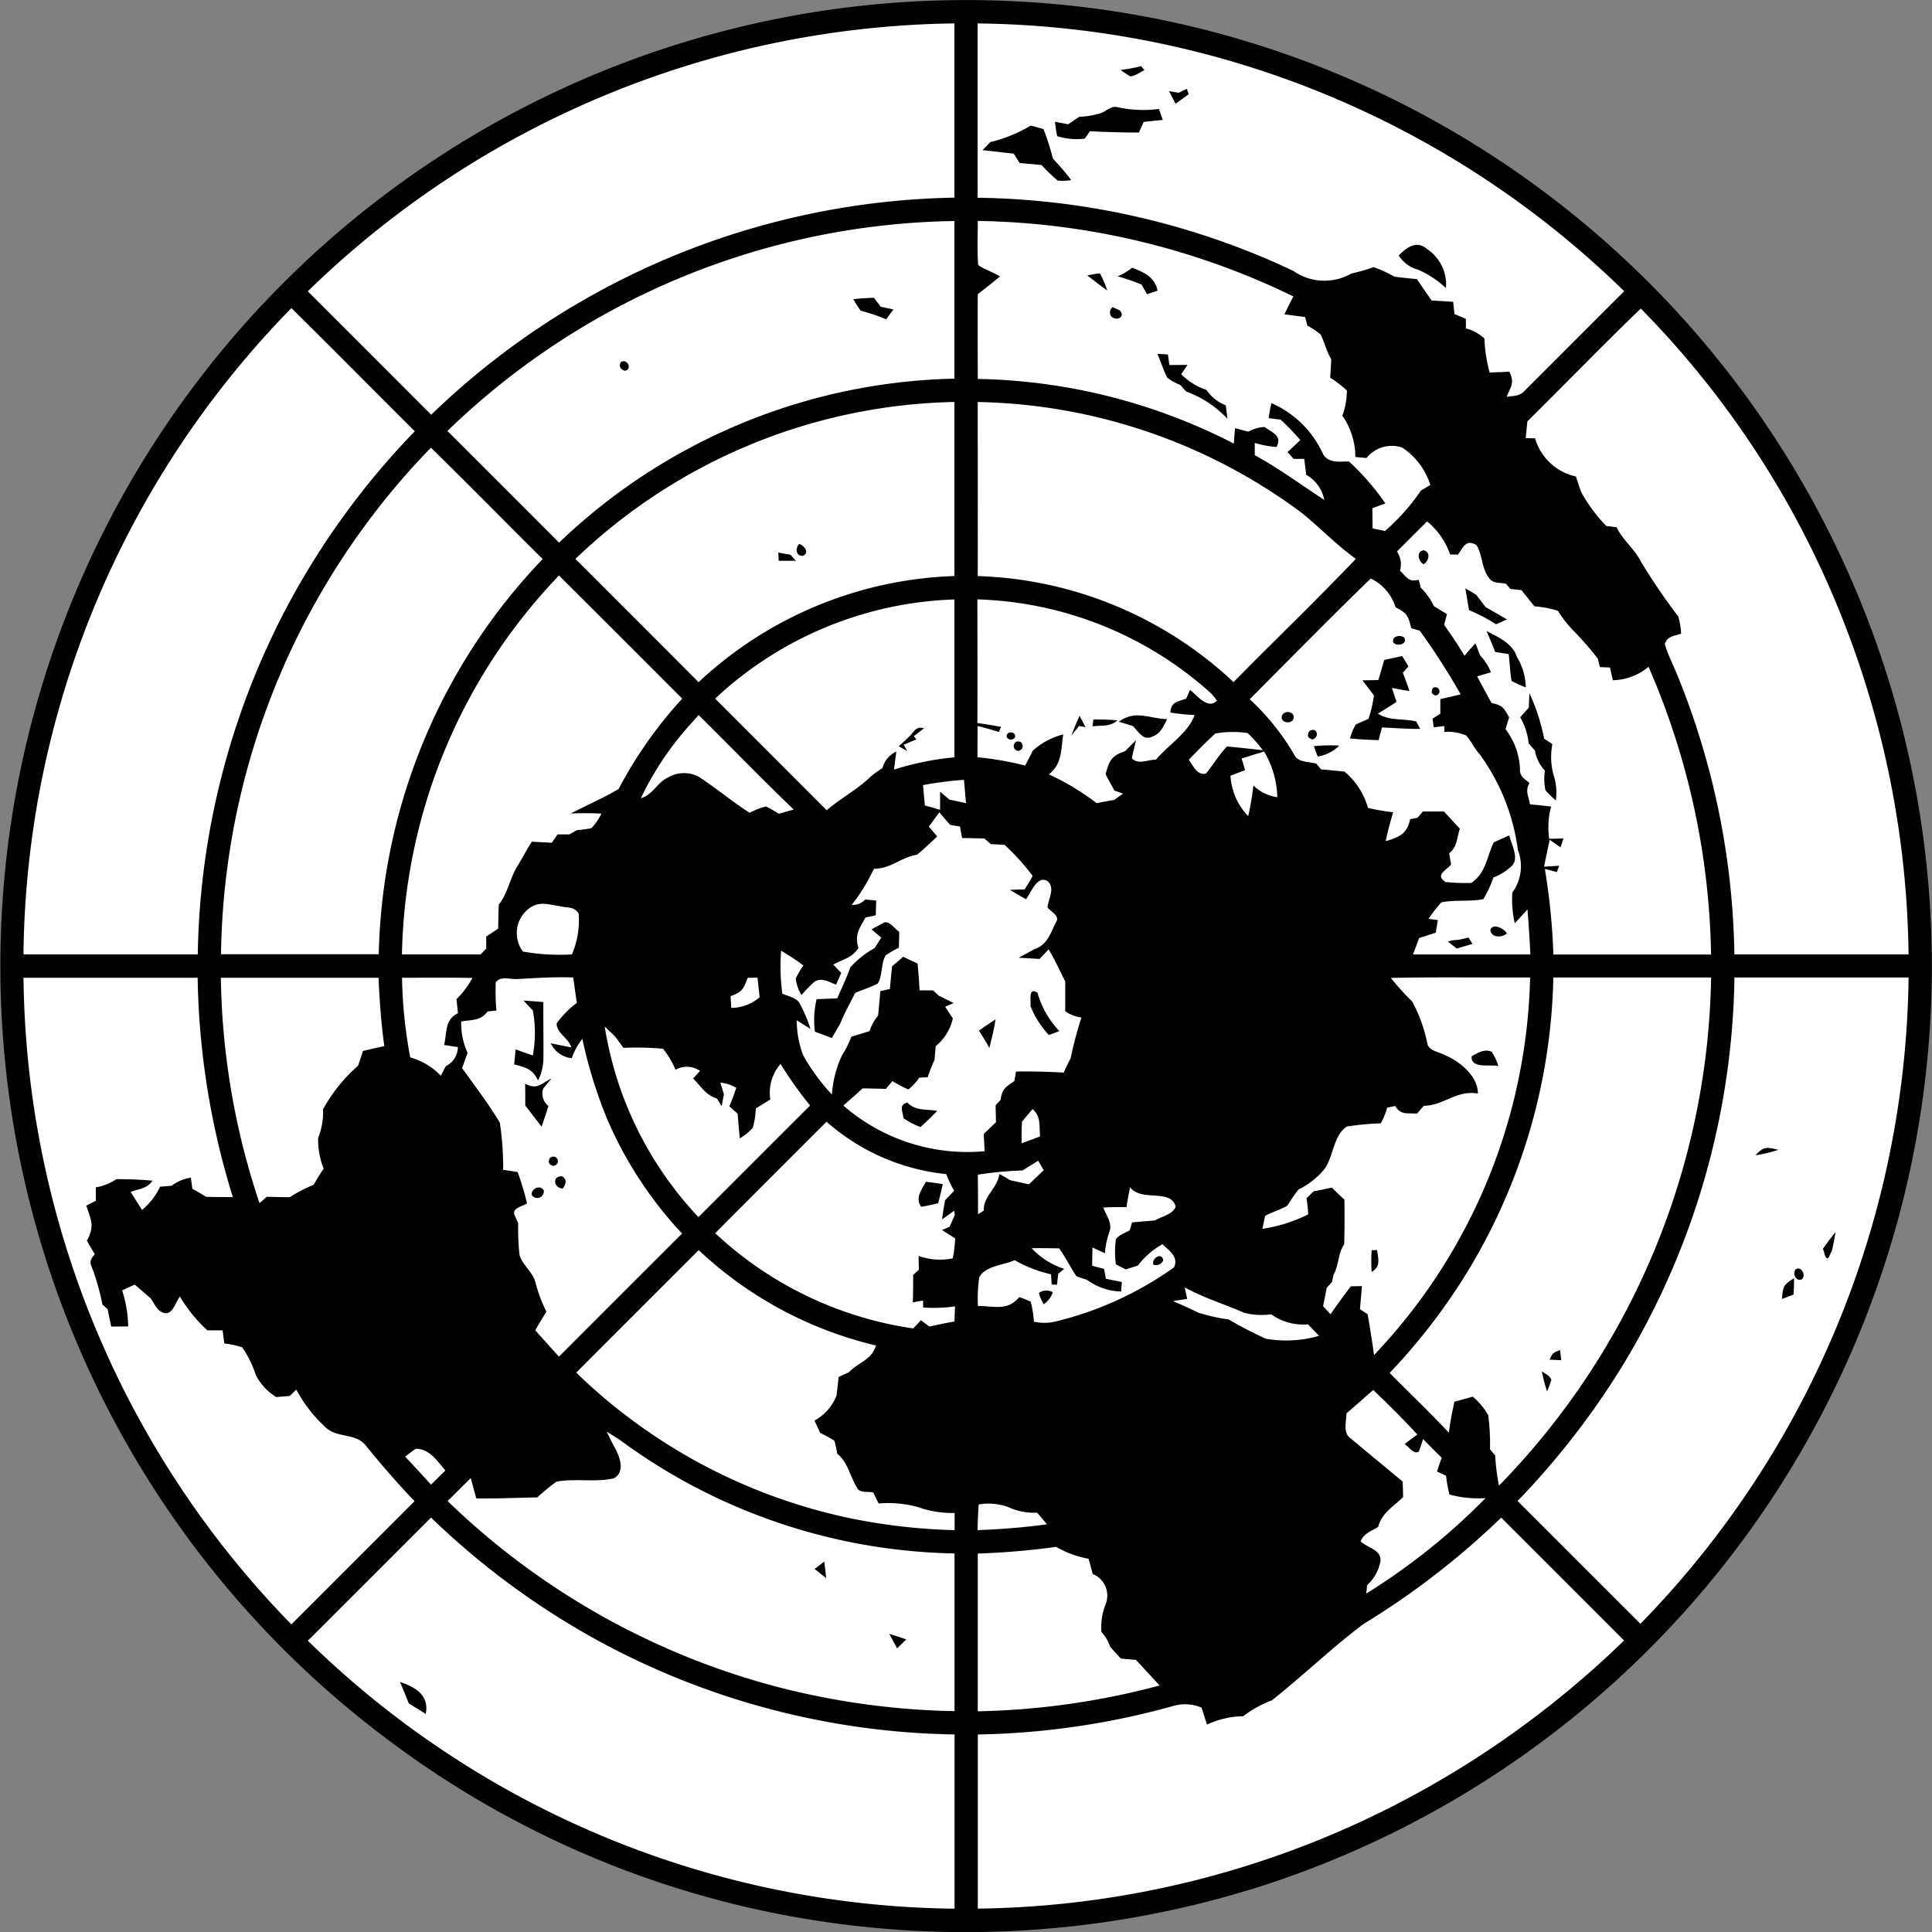 <svg id="Raggruppa_11" data-name="Raggruppa 11" xmlns="http://www.w3.org/2000/svg" xmlns:xlink="http://www.w3.org/1999/xlink" width="60.733" height="60.736" viewBox="0 0 60.733 60.736">
  <rect x="0" y="0" width="60.733" height="60.736" fill="#808080" stroke="none"/>
  <defs>
    <clipPath id="clip-path">
      <rect id="Rettangolo_13" data-name="Rettangolo 13" width="60.733" height="60.736" fill="none"/>
    </clipPath>
  </defs>
  <g id="Raggruppa_10" data-name="Raggruppa 10" clip-path="url(#clip-path)">
    <path id="Tracciato_2810" data-name="Tracciato 2810" d="M32.292.062A30.211,30.211,0,0,1,46.578,4.68a30.386,30.386,0,0,1-7.039,54.646,30.588,30.588,0,0,1-15.59.732A30.038,30.038,0,0,1,12.343,54.8,30.367,30.367,0,0,1,32.292.062" transform="translate(0 0)" fill="#010101"/>
    <path id="Tracciato_2811" data-name="Tracciato 2811" d="M95.762,5.738q0,2.74,0,5.477a24.261,24.261,0,0,0-16.448,6.825q-1.937-1.941-3.879-3.88A29.64,29.64,0,0,1,95.762,5.738" transform="translate(-65.76 -5.002)" fill="#fff"/>
    <path id="Tracciato_2812" data-name="Tracciato 2812" d="M239.6,5.748a29.54,29.54,0,0,1,20.327,8.418c-1.043,1.038-2.082,2.087-3.124,3.123-.163.181-.346.165-.572.194.139-.328.258-.445.083-.788-.205.01-.412.019-.617.027a4.952,4.952,0,0,1-.165-1.071,1.363,1.363,0,0,0-.581-.316v-.3l-.359-.151-.042-.386-.677-.041c-.155-.224-.31-.448-.464-.672-.235-.023-.471-.047-.705-.076a3.834,3.834,0,0,0-.654-.3,6.037,6.037,0,0,1-.7.2,1.7,1.7,0,0,1-1.823-.082,23.963,23.963,0,0,0-9.926-2.3q0-2.738,0-5.477" transform="translate(-208.87 -5.011)" fill="#fff"/>
    <path id="Tracciato_2813" data-name="Tracciato 2813" d="M275.33,16.258l0,0,.1.123c-.14.059-.3.19-.45.192-.1-.063-.2-.13-.3-.2a5.241,5.241,0,0,0,.645-.121" transform="translate(-239.454 -14.173)" fill="#010101"/>
    <path id="Tracciato_2814" data-name="Tracciato 2814" d="M286.515,21.85l.305.051c.085-.04.171-.081.254-.123.022.055.042.11.063.167-.137.1-.276.2-.416.3-.071-.131-.141-.262-.206-.4" transform="translate(-249.767 -18.985)" fill="#010101"/>
    <path id="Tracciato_2815" data-name="Tracciato 2815" d="M260.533,26.188a3.822,3.822,0,0,0,1.317.06c.041.114.081.228.121.344-.2.019-.4.04-.6.063l-.149.333c-.514,0-1.027-.014-1.54-.04l-.162.232a2.046,2.046,0,0,1-.868-.078,3.78,3.78,0,0,1-.069-.453l.413.08.349-.235a2.845,2.845,0,0,0,.676-.114c.16-.056.34-.239.51-.192" transform="translate(-225.419 -22.822)" fill="#010101"/>
    <path id="Tracciato_2816" data-name="Tracciato 2816" d="M242.34,30.788c.135.035.269.072.4.11a8.132,8.132,0,0,1,.295.923c.2.221.4.441.575.68a1.709,1.709,0,0,1-.419.017,4.871,4.871,0,0,1-.512-.491l-.689-.064c-.063-.1-.124-.2-.187-.294l-.98-.11.244-.253a4.628,4.628,0,0,0,1.271-.518" transform="translate(-209.937 -26.839)" fill="#010101"/>
    <path id="Tracciato_2817" data-name="Tracciato 2817" d="M125.593,54.158v4.957a18.528,18.528,0,0,0-12.427,5.155q-1.755-1.757-3.51-3.51a23.384,23.384,0,0,1,15.938-6.6" transform="translate(-95.591 -47.212)" fill="#fff"/>
    <path id="Tracciato_2818" data-name="Tracciato 2818" d="M239.573,54.148a23.45,23.45,0,0,1,9.925,2.374q-.146.277-.281.562c.217.029.434.056.649.085.024.09.049.181.072.271a2.466,2.466,0,0,1,.412.273c.133.253.186.536.339.782-.009.194-.022.386-.035.58a3.444,3.444,0,0,1,.525.405,2.251,2.251,0,0,1-.142.789,2.277,2.277,0,0,1,.409,1.3l.351.031a1.019,1.019,0,0,1,1.125-.326,2.209,2.209,0,0,1,.881,1.174l-.295.176a6.655,6.655,0,0,1-1.131,1.271l-.39-.081c0-.212-.005-.423-.006-.635.136-.051.272-.1.409-.151a7.892,7.892,0,0,0-1.144-1.319c-.287,0-.632.065-.811-.223a3.173,3.173,0,0,0-1.629-1.611c-.035.156-.063.313-.085.472q.185.027.373.046a6.863,6.863,0,0,1,.621.645c-.133.127-.267.253-.4.376l.189.214h.335l.062.5a1.161,1.161,0,0,1,.569.79c-.727-.473-1.421-.988-2.186-1.406,0-.128,0-.257,0-.385a3.263,3.263,0,0,0,.684.128c.191-.355-.139-.458-.381-.63a1.2,1.2,0,0,0-.507.147l-.416-.11c-.014.162-.027.323-.038.486a18.262,18.262,0,0,0-8.05-2.033c0-.889-.005-1.776,0-2.665.239-.178.466-.369.7-.557-.215-.135-.484-.214-.686-.359-.037-.458-.012-.921-.014-1.379" transform="translate(-208.84 -47.203)" fill="#fff"/>
    <path id="Tracciato_2819" data-name="Tracciato 2819" d="M343.682,60.156A1.342,1.342,0,0,1,344.3,61.4a3.14,3.14,0,0,0-.879-.58,1.031,1.031,0,0,1-.607-.445c.237-.239.546-.481.867-.223" transform="translate(-298.846 -52.344)" fill="#010101"/>
    <path id="Tracciato_2820" data-name="Tracciato 2820" d="M274.38,65.618c.364.136.722.3.8.721-.109.038-.219.077-.331.112l-.173-.305a7.885,7.885,0,0,0-.752-.26,1.723,1.723,0,0,0,.455-.267" transform="translate(-238.792 -57.202)" fill="#010101"/>
    <path id="Tracciato_2821" data-name="Tracciato 2821" d="M266.891,66.978a3.142,3.142,0,0,1,.23.543c-.21-.155-.418-.316-.626-.473a3.2,3.2,0,0,1,.4-.069" transform="translate(-232.315 -58.387)" fill="#010101"/>
    <path id="Tracciato_2822" data-name="Tracciato 2822" d="M209.155,73.024c.215-.027.43-.037.646-.046l.215.283.4.086c-.077.1-.153.206-.231.309a5.56,5.56,0,0,0-.805-.272c-.08-.119-.158-.236-.227-.36" transform="translate(-182.329 -63.618)" fill="#010101"/>
    <path id="Tracciato_2823" data-name="Tracciato 2823" d="M14.177,75.5c1.3,1.281,2.584,2.582,3.879,3.871a24.447,24.447,0,0,0-3.775,5.073,24.166,24.166,0,0,0-3.047,11.373H5.755A29.474,29.474,0,0,1,14.177,75.5" transform="translate(-5.017 -65.815)" fill="#fff"/>
    <path id="Tracciato_2824" data-name="Tracciato 2824" d="M272.1,75.268l.227.1c.2.215-.1.349-.264.195a.222.222,0,0,1,.037-.294" transform="translate(-237.13 -65.614)" fill="#010101"/>
    <path id="Tracciato_2825" data-name="Tracciato 2825" d="M377.513,75.578a29.086,29.086,0,0,1,5.541,7.908,29.654,29.654,0,0,1,2.881,12.4h-5.475a24.213,24.213,0,0,0-1.788-8.767c-.136-.327-.3-.652-.4-.989.092-.265.287-.24.513-.33a2.163,2.163,0,0,0-.092-.54,19.557,19.557,0,0,1-1.177-1.73c-.2-.4-.566-.663-.758-1.071l-.322-.04a4.821,4.821,0,0,1-.793-1.07c-.058-.162-.112-.325-.164-.487a1.714,1.714,0,0,1-1.285-1.2l-.294-.005c.017-.176.035-.353.053-.528,1.192-1.176,2.359-2.388,3.566-3.546" transform="translate(-325.939 -65.884)" fill="#fff"/>
    <path id="Tracciato_2826" data-name="Tracciato 2826" d="M283.7,86.718l.33.022c.017.11.032.221.049.331l.569-.005c-.068.1-.135.195-.2.292a2,2,0,0,0,.794.494,1.29,1.29,0,0,0,.609.486l.05.423a3.355,3.355,0,0,0-1.3-.859l-.183-.206a1.684,1.684,0,0,1-.41-.228c-.119-.241-.2-.5-.307-.749" transform="translate(-247.317 -75.596)" fill="#010101"/>
    <path id="Tracciato_2827" data-name="Tracciato 2827" d="M151.936,88.557c.2-.142.392.226.13.269-.145-.049-.187-.139-.13-.269" transform="translate(-132.427 -77.17)" fill="#010101"/>
    <path id="Tracciato_2828" data-name="Tracciato 2828" d="M152.948,98.518q0,2.736,0,5.472a12.351,12.351,0,0,0-8.042,3.337q-1.934-1.941-3.872-3.875a17.717,17.717,0,0,1,11.913-4.934" transform="translate(-122.946 -85.882)" fill="#fff"/>
    <path id="Tracciato_2829" data-name="Tracciato 2829" d="M239.6,98.528A17.592,17.592,0,0,1,249.767,102c.587.469,1.109,1.024,1.72,1.458-1.253,1.317-2.569,2.578-3.845,3.875A12.307,12.307,0,0,0,239.6,104c.006-1.824,0-3.646,0-5.47" transform="translate(-208.865 -85.891)" fill="#fff"/>
    <path id="Tracciato_2830" data-name="Tracciato 2830" d="M60.767,109.728c1.18,1.157,2.338,2.337,3.51,3.5a18.527,18.527,0,0,0-5.153,12.424q-2.48,0-4.959,0a23.322,23.322,0,0,1,6.6-15.926" transform="translate(-47.218 -95.654)" fill="#fff"/>
    <path id="Tracciato_2831" data-name="Tracciato 2831" d="M343.34,127.788a2.316,2.316,0,0,1,.725,1.04l.246.005c.168-.226.249-.5.581-.3.189.292.163.735.39,1.025.139.2.326.141.537.19l.142.164.344.037q.206.252.408.508a3.353,3.353,0,0,1,.743.144,3.5,3.5,0,0,0,.5.636,10.871,10.871,0,0,1,.752.864l.065.267.318.013c.03.133.06.265.09.4a1.8,1.8,0,0,0,1.121-.422,23.536,23.536,0,0,1,1.965,9.044h-4.956a20.579,20.579,0,0,0-.268-2.691l.38.1.071-.2c-.159.012-.317.021-.476.029q.085-.423.177-.845l.34.239c.032-.094.063-.187.094-.281-.15.005-.3.009-.45.01a2.532,2.532,0,0,1,.06-1.011c-.221-.028-.441-.051-.663-.071-.044-.249-.163-.431-.014-.667-.133-.121-.274-.176-.3-.372a2.182,2.182,0,0,0-.455-1.321c.037-.124.074-.25.114-.375-.171-.295-.2-.376-.552-.449-.156-.277-.305-.557-.454-.838l.432-.128a1.566,1.566,0,0,0-.335-.525c-.051-.128-.1-.258-.153-.386-.117.128-.23.258-.341.39-.2-.332-.416-.654-.641-.97l.089-.339-.41-.248a1.946,1.946,0,0,0-.414-.581l-.062-.25c-.33.086-.375-.089-.591-.282a.727.727,0,0,0-.095-.607q.471-.473.945-.944" transform="translate(-298.48 -111.398)" fill="#fff"/>
    <path id="Tracciato_2832" data-name="Tracciato 2832" d="M195.333,133.308c.16.046.34.278.119.376-.227.009-.246-.24-.119-.376" transform="translate(-170.212 -116.21)" fill="#010101"/>
    <path id="Tracciato_2833" data-name="Tracciato 2833" d="M190.765,135.455v-.027l.381.068c.058.064.115.127.172.191l-.543,0c0-.077-.006-.153-.01-.228" transform="translate(-166.298 -118.058)" fill="#010101"/>
    <path id="Tracciato_2834" data-name="Tracciato 2834" d="M347.852,134.858c.24.046.174.35,0,.441-.159-.1-.239-.39,0-.441" transform="translate(-303.105 -117.561)" fill="#010101"/>
    <path id="Tracciato_2835" data-name="Tracciato 2835" d="M103.449,141.018q1.941,1.935,3.877,3.875a13.406,13.406,0,0,0-2,2.84c-.486.289-1.006.51-1.506.773.322-.018.644-.013.966,0a1.781,1.781,0,0,1-.314.458,3.933,3.933,0,0,1-.46.064l-.235.133h-.371c-.059.087-.119.174-.18.262l-.626-.033c-.156.236-.285.487-.431.729-.259.4-.312.867-.611,1.253-.009.25-.013.5-.017.75-.126.083-.251.167-.376.251,0,.126,0,.251,0,.377l-.176.183H98.515a17.707,17.707,0,0,1,4.685-11.643l.249-.269" transform="translate(-85.88 -122.931)" fill="#fff"/>
    <path id="Tracciato_2836" data-name="Tracciato 2836" d="M310.078,141.778a1.491,1.491,0,0,1,.785.908c.366.186.391.259.493.654l.267.081a21.569,21.569,0,0,1,1.285,2c-.212.054-.425.1-.639.149l0,.46-.245.156.038.272.333-.041,0,.185a1.452,1.452,0,0,1,.682.11c.169.176.26.414.43.594a6.545,6.545,0,0,1,1.2,3.008,1.4,1.4,0,0,1-.176,1.339,3.477,3.477,0,0,0,.078.965q.2-.215.4-.436c.037.472.069.943.09,1.416-1.23,0-2.459,0-3.689,0,.065-.172.13-.345.194-.518l.523-.168c.021-.132.042-.263.063-.394l-.29-.042a4.72,4.72,0,0,1,.4-.516c.43-.087.888-.017,1.32-.1a3.389,3.389,0,0,0,.319-.684,1.615,1.615,0,0,0,.557-.345c.278-.231.005-.689-.06-.977l-.487.219c-.232.48-.233.945-.705,1.276a5.714,5.714,0,0,1-.812-.029c-.341-.218.022-.363.174-.55l-.058-.351c.253-.2.24-.484.335-.776-.167-.178-.331-.358-.5-.539-.222,0-.444,0-.664,0-.055.065-.11.13-.164.195l-.235.047c-.1.472-.348.563-.767.691.059-.308.146-.608.232-.909a7.184,7.184,0,0,1-.791-.137,2.269,2.269,0,0,0-.741-1.143l-.734-.069-.15-.181c-.206-.056-.544-.037-.667-.236a7.513,7.513,0,0,0-1.424-1.787c1.259-1.267,2.518-2.551,3.8-3.791" transform="translate(-266.992 -123.594)" fill="#fff"/>
    <path id="Tracciato_2837" data-name="Tracciato 2837" d="M359.135,144.208c.115.063.228.13.341.2.1.127.2.259.3.391.223.124.445.254.666.382-.112.056-.226.108-.341.155a5.25,5.25,0,0,0-.85-.444q-.056-.341-.114-.681" transform="translate(-313.073 -125.712)" fill="#010101"/>
    <path id="Tracciato_2838" data-name="Tracciato 2838" d="M182.789,146.9v4.964a8.976,8.976,0,0,0-1.9.386c.024-.19.049-.378.074-.568a.788.788,0,0,0-.437.521,3.181,3.181,0,0,0-.369.267c-.422.407-.94.676-1.384,1.058q-1.753-1.755-3.507-3.509a11.551,11.551,0,0,1,7.524-3.118" transform="translate(-152.786 -128.057)" fill="#fff"/>
    <path id="Tracciato_2839" data-name="Tracciato 2839" d="M239.589,146.908a11.485,11.485,0,0,1,7.324,2.941,2.587,2.587,0,0,1,.2.24c-.287.3-.626-.168-.85-.336-.04.091-.078.182-.118.273-.276.109-.472.09-.5.44a7.521,7.521,0,0,0,.764.078c-.2.562-.834.944-1.212,1.4-.249,0-.584.176-.759-.046.036-.19.086-.375.13-.563-.117.113-.231.23-.345.346-.432.14-.494.3-.612.718.081.177.187.341.273.516l.276.1-.286.2c-.182.029-.362.062-.541.1a7.957,7.957,0,0,0-1.507-.907c.426-.331.376-.768.453-1.256a2.248,2.248,0,0,0-.957.512c-.077.156-.158.313-.239.468a9.885,9.885,0,0,0-1.5-.262q0-.491.005-.981.337.083.668.186c.022-.054.045-.108.067-.162-.248-.04-.493-.087-.743-.117.008-1.3,0-2.592,0-3.888" transform="translate(-208.856 -128.066)" fill="#fff"/>
    <path id="Tracciato_2840" data-name="Tracciato 2840" d="M341.456,155.936a.271.271,0,0,1,.314-.017c.18.283-.489.323-.314.017" transform="translate(-297.635 -135.884)" fill="#010101"/>
    <path id="Tracciato_2841" data-name="Tracciato 2841" d="M364.3,154.668c.359.185.818.385.949.8a1.944,1.944,0,0,1,.286.971c-.151-.06-.3-.127-.445-.2-.054-.277-.056-.566-.094-.847l-.423-.068c-.086-.222-.18-.441-.273-.659" transform="translate(-317.571 -134.83)" fill="#010101"/>
    <path id="Tracciato_2842" data-name="Tracciato 2842" d="M332.512,160.758c.067.109.135.218.2.328l-.176.2q.11.287.208.577c-.185-.03-.369-.062-.553-.1l.146.439c-.192.13-.39.25-.587.371.391.237.794.145,1.207.245l.123.235c-.4,0-.8-.027-1.2-.047-.035.132-.071.264-.105.4-.3-.008-.6-.024-.9-.054a1.9,1.9,0,0,1,.181-.439c.132-.06.266-.118.4-.176a4.18,4.18,0,0,0,.172-.736c-.121-.159-.242-.317-.363-.475l.5-.009c.065-.21.126-.422.185-.634.186-.038.372-.077.558-.122" transform="translate(-288.437 -140.139)" fill="#010101"/>
    <path id="Tracciato_2843" data-name="Tracciato 2843" d="M350.936,168.456a.129.129,0,1,1,.078.231c-.118-.038-.144-.115-.078-.231" transform="translate(-305.894 -146.826)" fill="#010101"/>
    <path id="Tracciato_2844" data-name="Tracciato 2844" d="M372.845,169.848a6.089,6.089,0,0,1,.466,1.435l.259.169a2.145,2.145,0,0,0,.032.953,1.809,1.809,0,0,1,.078.82,3.229,3.229,0,0,1-.328-.321,1.782,1.782,0,0,1-.017-.618,1.171,1.171,0,0,1-.31-.625c-.068-.076-.135-.153-.2-.23a2.037,2.037,0,0,0-.267-.821l.271-.3.019-.46" transform="translate(-324.771 -148.063)" fill="#010101"/>
    <path id="Tracciato_2845" data-name="Tracciato 2845" d="M314.158,174.6c.156-.159.449-.012.308.2-.155.14-.443.01-.308-.2" transform="translate(-273.833 -152.151)" fill="#010101"/>
    <path id="Tracciato_2846" data-name="Tracciato 2846" d="M158.87,175.238c1,.986,1.978,2,2.991,2.972l-.466.132c-.132-.078-.266-.163-.405-.228a2.012,2.012,0,0,0-.512.2c-.554-.354-1.058-.781-1.608-1.139a1,1,0,0,0-.973.035c-.342.164-.459.536-.841.644a9.678,9.678,0,0,1,1.575-2.343c.08-.091.159-.182.24-.272" transform="translate(-136.911 -152.762)" fill="#fff"/>
    <path id="Tracciato_2847" data-name="Tracciato 2847" d="M262.86,175.468c.067.117.126.237.187.357l-.2-.042c-.081.1-.163.2-.246.3.079-.208.164-.412.255-.616" transform="translate(-228.923 -152.963)" fill="#010101"/>
    <path id="Tracciato_2848" data-name="Tracciato 2848" d="M267.792,176.328c.254,0,.507.005.761.027-.237.213-.491.151-.788.189Z" transform="translate(-233.422 -153.712)" fill="#010101"/>
    <path id="Tracciato_2849" data-name="Tracciato 2849" d="M275.726,175.439c-.124.232-.192.445-.462.548-.289.149-.441-.16-.616-.331-.149-.044-.3-.09-.444-.136.55-.387.938-.095,1.521-.081" transform="translate(-239.036 -152.833)" fill="#010101"/>
    <path id="Tracciato_2850" data-name="Tracciato 2850" d="M221.07,178.365c-.106.086-.213.169-.322.251l.082.1c-.135.055-.268.112-.4.168l.113.2-.267-.15c.1-.091.2-.183.3-.28.187-.158.21-.364.5-.287" transform="translate(-192.023 -155.474)" fill="#010101"/>
    <path id="Tracciato_2851" data-name="Tracciato 2851" d="M320.605,178.933c.232-.177.358.174.109.251-.146-.032-.182-.115-.109-.251" transform="translate(-279.453 -155.941)" fill="#010101"/>
    <path id="Tracciato_2852" data-name="Tracciato 2852" d="M246.749,179.514c.217-.1.341.181.08.21-.133-.042-.159-.113-.08-.21" transform="translate(-215.062 -156.47)" fill="#010101"/>
    <path id="Tracciato_2853" data-name="Tracciato 2853" d="M292.181,179.416a3.186,3.186,0,0,1,1.017-.014,4.776,4.776,0,0,1,.476.54c-.376-.045-.75-.083-1.126-.119-.251.262-.432.573-.662.85-.273.077-.41-.258-.541-.432.274-.277.545-.563.836-.825" transform="translate(-253.977 -156.358)" fill="#fff"/>
    <path id="Tracciato_2854" data-name="Tracciato 2854" d="M248.728,181.747q.108.2-.1.265c-.262-.051-.131-.418.1-.265" transform="translate(-216.617 -158.404)" fill="#010101"/>
    <path id="Tracciato_2855" data-name="Tracciato 2855" d="M322.807,182.68a1.251,1.251,0,0,1-.68.344c-.041-.109-.082-.218-.122-.328a5.394,5.394,0,0,1,.8-.015" transform="translate(-280.705 -159.242)" fill="#010101"/>
    <path id="Tracciato_2856" data-name="Tracciato 2856" d="M302.641,184.178a2.966,2.966,0,0,1,.416,1.437,1.366,1.366,0,0,1-.752-.367,9.038,9.038,0,0,1-.163.963,1.988,1.988,0,0,1-.557-1.272l.458-.174-.108-.367c.235-.074.471-.146.705-.219" transform="translate(-262.904 -160.555)" fill="#fff"/>
    <path id="Tracciato_2857" data-name="Tracciato 2857" d="M227.538,191.138l.065.732c-.173-.037-.346-.074-.521-.11l-.294-.25q0,.285,0,.569c-.159-.046-.318-.091-.478-.135-.019-.214-.04-.427-.059-.641a11.312,11.312,0,0,1,1.283-.165" transform="translate(-197.236 -166.623)" fill="#fff"/>
    <path id="Tracciato_2858" data-name="Tracciato 2858" d="M196.27,199.048c.112.136.226.268.344.4.1.018.205.036.308.051.022.122.045.242.067.364.233,0,.467.009.7.012.067.058.132.117.2.176l.437.027a7.244,7.244,0,0,1,.88.973,3.9,3.9,0,0,1-.257.428c-.153,0-.3.006-.457.012.167.1.336.2.505.295.156-.2.339-.74.659-.582.281.21.042.562.017.84.09.118.364.251.292.418-.2.375-.273.752-.716.9-.16.09-.321.178-.484.264.219.01.437.023.657.037l.286-.3c.2.326.351.67.523,1.008,0,.312,0,.625,0,.938a1.2,1.2,0,0,0,.509.195,12.743,12.743,0,0,0-.34,1.283c-.078.146-.149.3-.217.448-.5-.027-1-.042-1.5-.033-.017.1-.035.2-.051.3-.269.181-.386.245-.432.587-.051.058-.1.114-.156.172,0,.177.006.355.01.534l-.385.368c.01.182.019.363.028.544a5.94,5.94,0,0,1-4.44-1.435c.2-.181.408-.355.6-.539.245,0,.489.009.734.014l.209-.245a3.337,3.337,0,0,0,.5.263,1.627,1.627,0,0,0,.342-.371l.266-.014a5.116,5.116,0,0,1,.214-.545c.013-.142.024-.286.035-.428a1.565,1.565,0,0,0,.54-.875l-.24-.369.266-.112c-.154-.08-.31-.158-.467-.232l-.18-.168h-.423c-.015-.282-.036-.562-.063-.843-.151-.071-.3-.141-.453-.213l-.35.3q-.037.356-.068.712l-.3.067c-.022.258-.044.516-.073.772a1.43,1.43,0,0,0-.264.485l-.576.176a3.04,3.04,0,0,1-.292.585,3.436,3.436,0,0,0-.317,1.233,6.283,6.283,0,0,1-.9-1.226,3.072,3.072,0,0,1-.206-1.106c.145.089.289.178.432.271a4.762,4.762,0,0,0-.354-.831c-.119-.16-.355-.2-.532-.278a6.605,6.605,0,0,1-.038-1.351,7.441,7.441,0,0,1,.7.462,3.133,3.133,0,0,0-.239.41,1.257,1.257,0,0,0,.18.522,4.888,4.888,0,0,1,.409-.422c.235-.142.455.014.678.095.054-.122.109-.245.163-.368l-.25-.263c.3-.165.587-.21.79-.519-.128-.418.03-.611.221-.959l.323-.072.015-.464-.345-.031a.533.533,0,0,1-.426.168,5.608,5.608,0,0,0,.49-.729c.072-.136.144-.272.213-.409.534.008.847-.363,1.348-.437.221-.183.431-.377.637-.576l-.262-.309c.109-.15.217-.3.33-.449" transform="translate(-166.745 -173.518)" fill="#fff"/>
    <path id="Tracciato_2859" data-name="Tracciato 2859" d="M128.026,221.593c.239.059.453,0,.6.233a2.722,2.722,0,0,1-.213,1.284,6.712,6.712,0,0,1-1.54-.091.971.971,0,0,1,.195-1.357c.321-.237.605-.121.959-.069" transform="translate(-110.435 -193.107)" fill="#fff"/>
    <path id="Tracciato_2860" data-name="Tracciato 2860" d="M201.7,226.057c.182-.091.354.191.5.28,0,.167-.008.335-.01.5a3.906,3.906,0,0,0-.414.24c-.153.255-.095.628-.249.889-.228.115-.476.191-.711.294-.163.326-.342.64-.477.979-.088.145-.173.291-.255.439l-.534-.2a2.849,2.849,0,0,1,.053-1.021c.217-.01.432-.018.649-.027.141-.322.291-.639.409-.972a2.972,2.972,0,0,1,.768-.609l.206-.327-.305-.259c.122-.071.245-.139.371-.2" transform="translate(-173.933 -197.047)" fill="#010101"/>
    <path id="Tracciato_2861" data-name="Tracciato 2861" d="M365.784,227.309c-.153.139-.5.142-.519-.113.073-.226.451-.038.519.113" transform="translate(-318.416 -197.965)" fill="#010101"/>
    <path id="Tracciato_2862" data-name="Tracciato 2862" d="M354.981,229.876l.215-.019c.1-.022.2-.045.3-.069.042.067.083.135.124.2-.164.047-.33.095-.494.145l-.281-.219c.045-.014.09-.027.136-.038" transform="translate(-309.333 -200.316)" fill="#010101"/>
    <path id="Tracciato_2863" data-name="Tracciato 2863" d="M5.755,239.634q2.738,0,5.475,0a24.466,24.466,0,0,0,1.106,6.894c-.281,0-.56,0-.841-.008-.141-.089-.286-.172-.431-.253-.015-.117-.032-.233-.047-.349a1.394,1.394,0,0,0-.611.255l-.357.029a2.092,2.092,0,0,1-.566.729q-.183-.281-.358-.567c.265-.095.514-.1.687-.35-.378-.037-.758-.049-1.138-.049a1.607,1.607,0,0,1-.646.258l0,.423c-.1.05-.2.1-.3.153.158.453.268.652.019,1.1.082.142.165.285.251.427-.233.258-.114.307-.024.6a7.2,7.2,0,0,1,.262.979l.165.149c.036.182.073.364.113.546l.532-.006a3.869,3.869,0,0,0-.19-1.134c.131-.06.264-.121.4-.18q.244.217.494.427c.105.145.2.385.38.449.309.131.391-.317.544-.5a4.589,4.589,0,0,0,.863,1.062l.477,0,.054.412a2.7,2.7,0,0,1,.563.122,3.34,3.34,0,0,1,.425.863,1.744,1.744,0,0,0,.645.7l.425-.035.205-.2a4.453,4.453,0,0,0,.917,1.183c.381.367.966.151,1.3.617.481.589.972,1.157,1.5,1.708q-1.935,1.937-3.872,3.873a29.542,29.542,0,0,1-8.42-20.325" transform="translate(-5.017 -208.898)" fill="#fff"/>
    <path id="Tracciato_2864" data-name="Tracciato 2864" d="M54.145,239.638H59.1c.029.72.083,1.434.181,2.148q-.335.073-.67.153c-.051.155-.1.31-.156.464a5.051,5.051,0,0,0-1.1,1.37,2.175,2.175,0,0,1-.155.9,2.512,2.512,0,0,0,.174.968,5.7,5.7,0,0,0-.313.505,4.519,4.519,0,0,0-.75.389c-.242,0-.485-.006-.726-.012l-.227.2a23.2,23.2,0,0,1-1.215-7.086" transform="translate(-47.2 -208.902)" fill="#fff"/>
    <path id="Tracciato_2865" data-name="Tracciato 2865" d="M98.5,239.63c.737,0,1.475-.008,2.212.006a2.649,2.649,0,0,1-.5.667l.046.441c-.431.218-.335.6-.437,1l.434.065a.672.672,0,0,1-.38.6c-.051.1-.1.2-.155.3a2.126,2.126,0,0,0-.962-.575,14.818,14.818,0,0,1-.258-2.507" transform="translate(-85.862 -208.894)" fill="#fff"/>
    <path id="Tracciato_2866" data-name="Tracciato 2866" d="M114.807,239.582c.581-.033,1.154-.071,1.739-.049l.115.8a2.95,2.95,0,0,0-.634.643c-.012.3.375.46.459.754q-.323-.062-.646-.127a.831.831,0,0,0,.661.469,2.007,2.007,0,0,1,.333-.608,14.951,14.951,0,0,0,.762,2.478,12.438,12.438,0,0,0,2.373,3.641q-1.937,1.934-3.87,3.87c-.249-.276-.5-.55-.744-.83.113-.2.23-.391.35-.585a4.4,4.4,0,0,1-.345-.923c-.086-.321-.414-.549-.5-.857a7.386,7.386,0,0,1-.042-1c-.047-.1-.091-.2-.131-.3-.019-.2.287-.23.407-.324a8.718,8.718,0,0,0-.294-.986l-.455-.067a9.387,9.387,0,0,0-.105-1.488c-.359-.59-.779-1.15-1.185-1.707.056-.162.114-.322.171-.484a2.233,2.233,0,0,1-.2-.984c.331-.062.612-.014.831-.317l.276-.028a7.267,7.267,0,0,1-.021-.884c.15-.219.464-.086.7-.108" transform="translate(-98.528 -208.806)" fill="#fff"/>
    <path id="Tracciato_2867" data-name="Tracciato 2867" d="M179.584,239.623l.309-.005c.022.205.045.412.067.617a1.378,1.378,0,0,1-.891.333l-.023-.367c.371-.139.4-.215.539-.578" transform="translate(-156.081 -208.885)" fill="#fff"/>
    <path id="Tracciato_2868" data-name="Tracciato 2868" d="M313.432,239.569c1.456-.031,2.914-.006,4.37-.014a17.8,17.8,0,0,1-4.906,11.87c-.058-.43-.127-.857-.2-1.283l-.242-.159.062-.726-.35.006c-.218.29-.436.58-.637.881l-.235-.258c.041-.19.078-.382.114-.573l.167-.185.046-.227c.177-.308.136-.664.336-.957.017-.468.01-.934.01-1.4l-.4-.383c-.19.042-.38.081-.571.117l-.222.217c.026.169.042.337.053.508a4.835,4.835,0,0,1-1.437.454c.023-.137.051-.273.083-.408.223-.124.482-.192.7-.322a5.74,5.74,0,0,1,.346-.505,2.5,2.5,0,0,0,.754-.568c.358-.381.309-1.106.767-1.413a8.822,8.822,0,0,1,1.066-.1,1.849,1.849,0,0,0,.2-.493l.255-.053c.181.3.387.212.687.241l.212-.246c.649-.015,1.013-.5,1.7-.387.008-.543-.577-1.018-1.038-1.209-.181-.1-.494-.13-.549-.353a4.686,4.686,0,0,0-.481-1.335,7.52,7.52,0,0,1-.664-.734" transform="translate(-269.703 -208.828)" fill="#fff"/>
    <path id="Tracciato_2869" data-name="Tracciato 2869" d="M345.725,239.568h4.957a23.41,23.41,0,0,1-6.669,15.976,7,7,0,0,1-.119-.952c-.054-.064-.109-.128-.163-.194a6.741,6.741,0,0,0-.055-1.068,2.125,2.125,0,0,0-.487-.585c-.191.055-.384.108-.576.16-.072.323-.133.646-.174.975-.6-.644-1.244-1.252-1.862-1.88a19.089,19.089,0,0,0,2.3-2.946,18.5,18.5,0,0,0,2.846-9.486" transform="translate(-296.893 -208.841)" fill="#fff"/>
    <path id="Tracciato_2870" data-name="Tracciato 2870" d="M378.751,239.568h5.477a29.6,29.6,0,0,1-8.43,20.318q-1.932-1.93-3.862-3.861a24.74,24.74,0,0,0,3.4-4.419,24.162,24.162,0,0,0,3.418-12.038" transform="translate(-324.231 -208.841)" fill="#fff"/>
    <path id="Tracciato_2871" data-name="Tracciato 2871" d="M252.774,242.987a2.893,2.893,0,0,0,.69,1.208l-.33.123a2.919,2.919,0,0,1-.58-.913c.026-.168-.081-.605.219-.418" transform="translate(-220.162 -211.782)" fill="#010101"/>
    <path id="Tracciato_2872" data-name="Tracciato 2872" d="M126.317,245.228c.208.014.417.03.625.047-.005.607.009,1.213,0,1.82a1.573,1.573,0,0,1-.167.645c-.185-.375-.38-.4-.75-.508.015-.156.029-.312.045-.468.18.065.36.128.541.189a3.892,3.892,0,0,0,0-1.416c-.1-.1-.195-.205-.291-.309" transform="translate(-109.861 -213.775)" fill="#010101"/>
    <path id="Tracciato_2873" data-name="Tracciato 2873" d="M240.456,249.848c-.042.307-.123.6-.194.9-.1-.186-.213-.368-.327-.549.173-.119.345-.24.521-.354" transform="translate(-209.161 -217.803)" fill="#010101"/>
    <path id="Tracciato_2874" data-name="Tracciato 2874" d="M148.225,251.6c.106.1.212.2.314.3.095.121.183.245.273.368a9.351,9.351,0,0,1,1.244.028,2.524,2.524,0,0,1,.391.662.721.721,0,0,1,.773.035l-.217.237c.249.246.39.523.744.628l.155.242c.022-.126.045-.251.068-.377l-.112-.363a1.277,1.277,0,0,1,.5.162,5.3,5.3,0,0,1-.218.582l.263.236q.029.387.067.773a1.689,1.689,0,0,0,.408-.332,2.545,2.545,0,0,0,.094-.608l.457-.282a1.384,1.384,0,0,1,.321-1.118,12.628,12.628,0,0,0,.929,1.308q-1.755,1.751-3.509,3.507a11.3,11.3,0,0,1-2.946-5.987" transform="translate(-129.214 -219.328)" fill="#fff"/>
    <path id="Tracciato_2875" data-name="Tracciato 2875" d="M361.309,257.542a1.806,1.806,0,0,1,.206.445c-.24-.059-.875.095-.84-.305.195-.11.407-.248.634-.14" transform="translate(-314.414 -224.476)" fill="#010101"/>
    <path id="Tracciato_2876" data-name="Tracciato 2876" d="M129.524,264.3c-.086.106-.173.213-.26.319a.5.5,0,0,0,.165.548c-.067.217-.14.434-.214.649-.173-.221-.344-.442-.514-.664,0-.231,0-.46-.005-.69.383.212.5-.005.829-.162" transform="translate(-112.189 -230.399)" fill="#010101"/>
    <path id="Tracciato_2877" data-name="Tracciato 2877" d="M221.191,270.218c.264.273.587.2.939.263-.168.177-.342.345-.526.508a2.346,2.346,0,0,1-.536-.281c-.017-.218-.16-.409.123-.49" transform="translate(-192.669 -235.56)" fill="#010101"/>
    <path id="Tracciato_2878" data-name="Tracciato 2878" d="M250.724,271.818c.272.249.2.531.232.862l-.581.214c0-.226,0-.451.014-.677.108-.136.219-.269.335-.4" transform="translate(-218.262 -236.955)" fill="#fff"/>
    <path id="Tracciato_2879" data-name="Tracciato 2879" d="M178.774,274.968a6.725,6.725,0,0,0,3.757,1.642,3.683,3.683,0,0,0,.248.523l-.285.3c-.037.2-.068.4-.094.6l.38-.272c.008.044.014.089.022.132-.056.124-.112.249-.167.373l-.239.1c.139.088.277.178.416.265a3.882,3.882,0,0,1-.077.626,1.957,1.957,0,0,1-1.072-.077c0,.145.006.29.009.435-.06.055-.121.109-.18.164,0,.289,0,.576-.012.864.106-.021.214-.04.322-.059l.005.219a4.8,4.8,0,0,0,1-.035c-.006.158-.012.316-.018.475-.263.045-.523.1-.784.159l-.269-.2-.242.259a11.534,11.534,0,0,1-6.226-2.995q1.753-1.757,3.509-3.512" transform="translate(-152.786 -239.701)" fill="#fff"/>
    <path id="Tracciato_2880" data-name="Tracciato 2880" d="M431.009,281.411a4.137,4.137,0,0,1-.714.171c.25-.287.364-.257.714-.171" transform="translate(-375.106 -245.266)" fill="#010101"/>
    <path id="Tracciato_2881" data-name="Tracciato 2881" d="M134.533,283.513c.227-.155.375.2.106.254-.146-.038-.182-.122-.106-.254" transform="translate(-117.244 -247.116)" fill="#010101"/>
    <path id="Tracciato_2882" data-name="Tracciato 2882" d="M241.536,284.478l.173.3c-.156.145-.31.294-.463.443l-.6-.132c-.106-.069-.217-.133-.328-.192-.067.451-.518.711-.491,1.148l-.183.117c0-.416,0-.83-.005-1.245a11.8,11.8,0,0,1,1.411-.133c.162-.106.326-.208.49-.308" transform="translate(-208.9 -247.991)" fill="#fff"/>
    <path id="Tracciato_2883" data-name="Tracciato 2883" d="M136.279,288.3c.135.087.14.217.014.386-.29-.015-.344-.409-.014-.386" transform="translate(-118.603 -251.323)" fill="#010101"/>
    <path id="Tracciato_2884" data-name="Tracciato 2884" d="M225.361,289.648c.178.017.355.05.532.073-.046.2-.095.4-.146.6-.177.042-.354.086-.534.112-.205-.258.013-.544.147-.784" transform="translate(-196.254 -252.498)" fill="#010101"/>
    <path id="Tracciato_2885" data-name="Tracciato 2885" d="M130.708,291.123a.207.207,0,0,1-.375.151c-.037-.2.269-.339.375-.151" transform="translate(-113.615 -253.706)" fill="#010101"/>
    <path id="Tracciato_2886" data-name="Tracciato 2886" d="M244.409,291.018c.385.468,1.277.023,1.435.607-.105.25-.428.3-.654.431l-.717.062c-.024.083-.05.165-.074.249-.142.082-.345.144-.436.286a2.914,2.914,0,0,0,0,.784l.312.16.382-.123a2.479,2.479,0,0,1,.771-.67c.2.2.516.39.364.727a10.769,10.769,0,0,1-3.713,1.7,1.454,1.454,0,0,1-.693.006,3.441,3.441,0,0,0-.1-.627,3.637,3.637,0,0,0-.36-.144c-.377.451-.791.277-1.3.28a4.734,4.734,0,0,1,.041-.9c.192-.367.758-.376,1.115-.54a4.076,4.076,0,0,0,1.142.444c.008.106.014.212.021.318l.165.013.042-.349c.063-.05.124-.1.187-.153a2.381,2.381,0,0,1-1.023-.649c.29-.005.58,0,.868.006.192.283.35.586.536.872q.16.063.327.112a1.924,1.924,0,0,0,1.079.372c.009-.1.017-.2.026-.3l-.5-.1-.062-.312-.372-.1c0-.191.005-.381.01-.572l.391.181a2.606,2.606,0,0,1,.146-.693c.09-.246-.112-.518-.2-.744.242-.018.489-.014.732-.015.032-.209.069-.417.114-.623" transform="translate(-208.885 -253.692)" fill="#fff"/>
    <path id="Tracciato_2887" data-name="Tracciato 2887" d="M447.2,301.948c-.032.2-.071.392-.113.587l-.109.223c-.113.095-.13-.218-.177-.28.126-.182.258-.36.4-.531" transform="translate(-389.498 -263.22)" fill="#010101"/>
    <path id="Tracciato_2888" data-name="Tracciato 2888" d="M336.107,306.393l.171-.005c.032.283.121.518-.172.685a4.808,4.808,0,0,1,0-.68" transform="translate(-292.987 -267.091)" fill="#010101"/>
    <path id="Tracciato_2889" data-name="Tracciato 2889" d="M145.038,306.378a12.254,12.254,0,0,0,5.575,3c-.147.469-.543.518-.85.84l-.323.149-.065.58a1.525,1.525,0,0,1-.694.791l.177.387a4.45,4.45,0,0,1,.448.246c.037.136.067.274.092.413.328.25.394.7.617,1.059.071.183.357.118.513.155l.168.346a3.521,3.521,0,0,1,1.247.117,3.211,3.211,0,0,0,1.142.181c0,.18,0,.36,0,.541a18.7,18.7,0,0,1-3.294-.377,17.536,17.536,0,0,1-8.6-4.575q1.926-1.93,3.853-3.854" transform="translate(-123.077 -267.082)" fill="#fff"/>
    <path id="Tracciato_2890" data-name="Tracciato 2890" d="M282.9,308.016a.242.242,0,0,1-.309.132c-.067-.2.281-.407.309-.132" transform="translate(-246.335 -268.395)" fill="#010101"/>
    <path id="Tracciato_2891" data-name="Tracciato 2891" d="M439.818,310.915c.178-.1.324.181.2.312-.19.105-.319-.176-.2-.312" transform="translate(-383.368 -271.018)" fill="#010101"/>
    <path id="Tracciato_2892" data-name="Tracciato 2892" d="M437.145,313.268c0,.172-.01.344-.017.514l-.363.139c.024-.383.041-.45.38-.653" transform="translate(-380.746 -273.088)" fill="#010101"/>
    <path id="Tracciato_2893" data-name="Tracciato 2893" d="M255.062,316.353a.759.759,0,0,1-.283.376,1.227,1.227,0,0,1-.154-.354.4.4,0,0,1,.437-.022" transform="translate(-221.967 -275.73)" fill="#010101"/>
    <path id="Tracciato_2894" data-name="Tracciato 2894" d="M287.861,315.5c.6.333,1.249.526,1.871.8a2.2,2.2,0,0,0,.85.047,1.72,1.72,0,0,0,1.157.316l.348.362a3.745,3.745,0,0,1-1.671.091,12.379,12.379,0,0,1-1.174-.608,5.605,5.605,0,0,1-.939-.208c-.268-.128-.535-.253-.808-.367l.446-.072-.081-.366" transform="translate(-250.621 -275.032)" fill="#fff"/>
    <path id="Tracciato_2895" data-name="Tracciato 2895" d="M380.1,330.938l.035.313-.367-.018c.1-.213.109-.223.332-.3" transform="translate(-331.057 -288.492)" fill="#010101"/>
    <path id="Tracciato_2896" data-name="Tracciato 2896" d="M377.875,336.108c.1.071.271.141.3.271a2.577,2.577,0,0,1-.135.359,6.307,6.307,0,0,1-.163-.63" transform="translate(-329.409 -292.999)" fill="#010101"/>
    <path id="Tracciato_2897" data-name="Tracciato 2897" d="M330.631,340.678c.472.454.943.916,1.384,1.4-.135.1-.268.2-.4.3.131.076.292.348.45.231.047-.128.091-.258.131-.39.192.2.387.394.584.589-.049.144-.1.289-.144.432.094.045.187.09.282.133a4.6,4.6,0,0,0,.106.591,3.484,3.484,0,0,0,1.135.113,20.065,20.065,0,0,1-3.749,3c.009-.089.018-.177.028-.266a1.354,1.354,0,0,0,.416-.737c.051-.373-.4-.428-.622-.637.106-.262.335-.316.554-.457.117-.446.469-.627.782-.935,0-.163-.009-.324-.013-.486-.545-.459-1.1-.908-1.644-1.367-.244-.168-.122-.528-.124-.782.289-.239.56-.494.848-.734" transform="translate(-287.461 -296.983)" fill="#fff"/>
    <path id="Tracciato_2898" data-name="Tracciato 2898" d="M114.658,350.838c.139.083.276.168.41.255a18.27,18.27,0,0,0,10.537,3.58q0,2.478,0,4.957a23.859,23.859,0,0,1-5.4-.718,23.457,23.457,0,0,1-10.535-5.886c.242-.241.484-.482.727-.722.058.214.115.427.176.64.637.006,1.279-.019,1.917-.033a6.276,6.276,0,0,1,.6-.493c.581-.114,1.22.028,1.8-.105.4-.212.168-.737,0-1.03-.077-.147-.151-.295-.223-.445" transform="translate(-95.599 -305.84)" fill="#fff"/>
    <path id="Tracciato_2899" data-name="Tracciato 2899" d="M99.642,355.078c.444.008.667.383.925.684l-.45.444c-.269-.3-.539-.589-.812-.879.112-.085.219-.176.337-.249" transform="translate(-86.568 -309.536)" fill="#fff"/>
    <path id="Tracciato_2900" data-name="Tracciato 2900" d="M239.611,368.591a1.811,1.811,0,0,1,.939.086,1.91,1.91,0,0,0,.9.172l.309.366c-.729.1-1.449.156-2.183.183.008-.269.018-.537.036-.807" transform="translate(-208.847 -321.298)" fill="#fff"/>
    <path id="Tracciato_2901" data-name="Tracciato 2901" d="M79.317,371.938a24.456,24.456,0,0,0,4.908,3.678,24.159,24.159,0,0,0,11.55,3.14v5.477a29.5,29.5,0,0,1-20.33-8.424q1.937-1.934,3.872-3.871" transform="translate(-65.768 -324.233)" fill="#fff"/>
    <path id="Tracciato_2902" data-name="Tracciato 2902" d="M256.1,371.968q1.932,1.93,3.861,3.861a30.02,30.02,0,0,1-6.823,4.975,29.512,29.512,0,0,1-13.492,3.454v-5.474a24.375,24.375,0,0,0,6.2-.912,1.321,1.321,0,0,1,.834.069c.056.177.114.354.171.531a2.814,2.814,0,0,1,1.14-.262,3.379,3.379,0,0,1,.9-.5c.973-.771,1.876-1.643,2.868-2.392a24.932,24.932,0,0,0,4.076-3.1c.089-.085.178-.168.267-.251" transform="translate(-208.908 -324.26)" fill="#fff"/>
    <path id="Tracciato_2903" data-name="Tracciato 2903" d="M242.1,379.1a3.05,3.05,0,0,0,1.021.375c.042.16.085.321.13.481a.727.727,0,0,1,.405.945,1.979,1.979,0,0,0-.132.876,1.264,1.264,0,0,1,.276.466c.11.126.223.249.336.371l.473.04q.369.4.744.805a23.849,23.849,0,0,1-5.717.811q0-2.48,0-4.958a24.385,24.385,0,0,0,2.465-.21" transform="translate(-208.9 -330.475)" fill="#fff"/>
    <path id="Tracciato_2904" data-name="Tracciato 2904" d="M199.958,382.758c.023.171.042.342.06.514-.123-.094-.245-.186-.363-.286.1-.077.2-.153.3-.228" transform="translate(-174.047 -333.666)" fill="#010101"/>
    <path id="Tracciato_2905" data-name="Tracciato 2905" d="M217.965,400.458c.18.053.357.113.534.174l-.289.281c-.082-.151-.165-.3-.245-.455" transform="translate(-190.009 -349.096)" fill="#010101"/>
    <path id="Tracciato_2906" data-name="Tracciato 2906" d="M98,412.238c.487.165.923.41.811,1.006l-.534-.332c-.086-.227-.182-.45-.277-.673" transform="translate(-85.426 -359.365)" fill="#010101"/>
  </g>
</svg>
